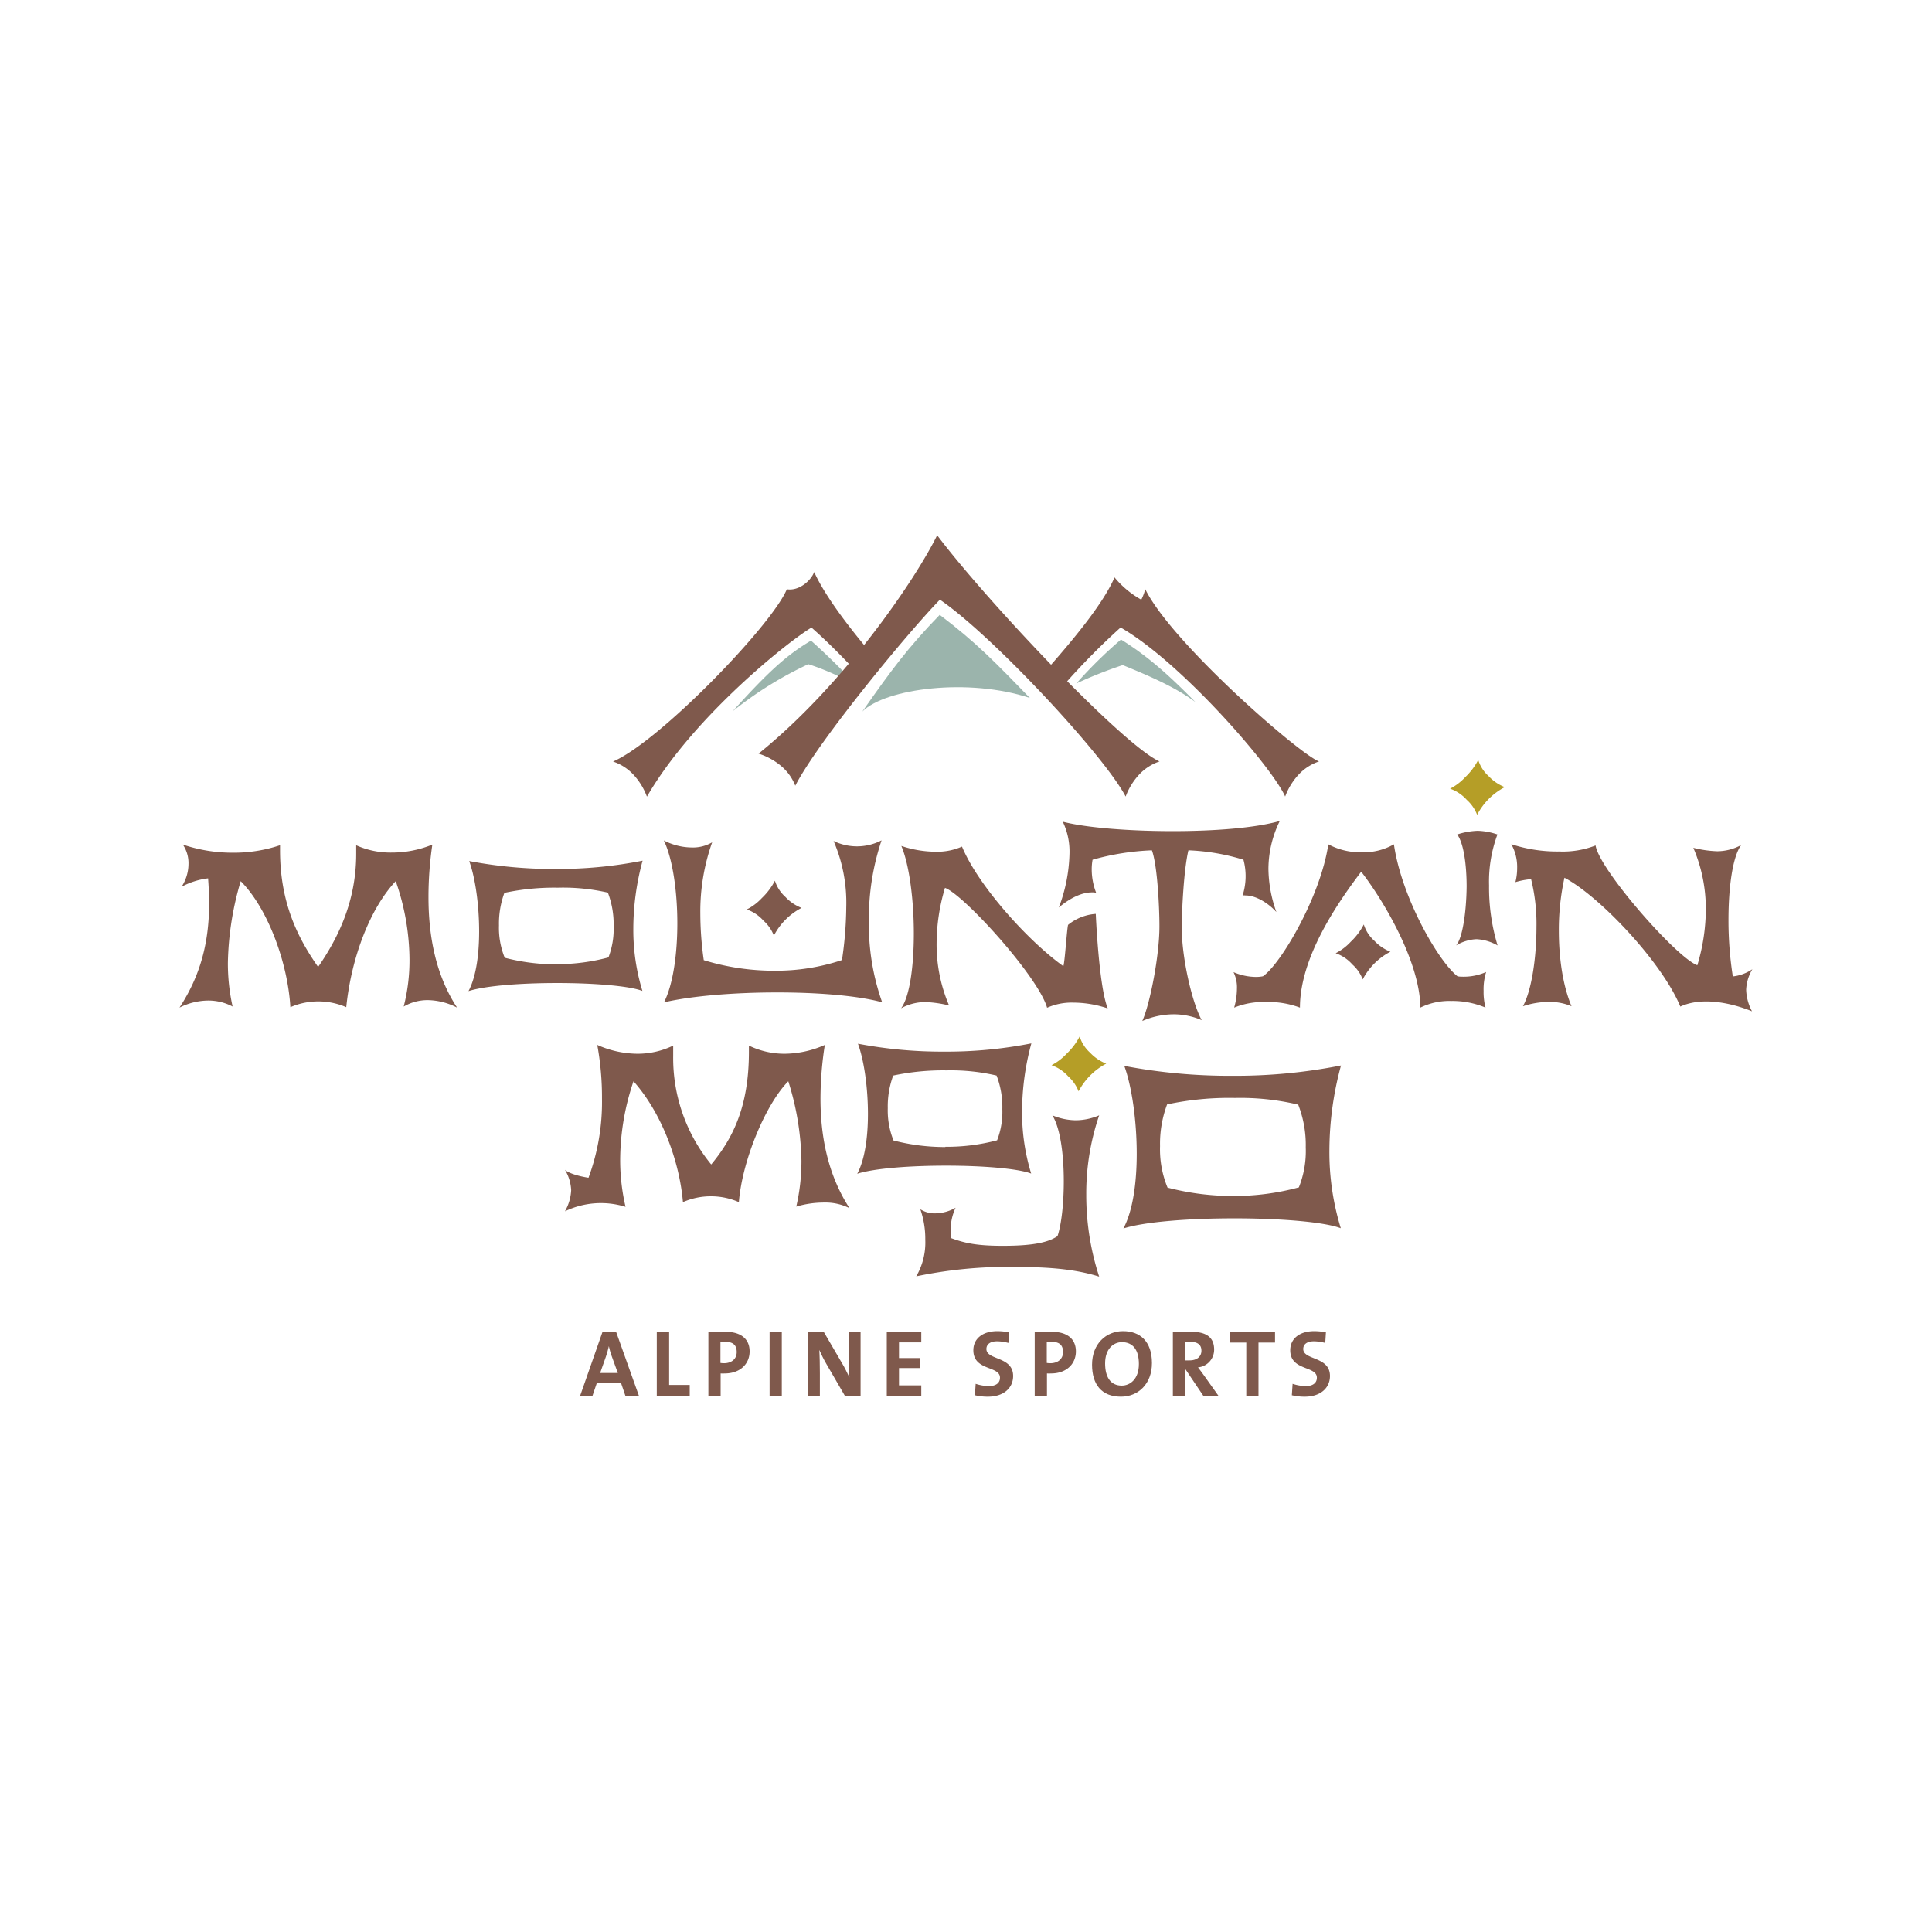 <svg xmlns="http://www.w3.org/2000/svg" xmlns:xlink="http://www.w3.org/1999/xlink" viewBox="0 0 410 410"><defs><style>.cls-1{fill:none;}.cls-2,.cls-4{fill:#7f594c;}.cls-2,.cls-3{fill-rule:evenodd;}.cls-3{fill:#b59e27;}.cls-5{fill:#9bb4ac;}</style><symbol id="Viewbox" data-name="Viewbox" viewBox="0 0 410 410"><rect class="cls-1" width="410" height="410"/></symbol></defs><title>logo_mountain-mojo</title><g id="Mt._Mojo" data-name="Mt. Mojo"><path class="cls-2" d="M284.58,226.11a115.41,115.41,0,0,1-23.13,2.19,119.3,119.3,0,0,1-22.86-2.1c1.59,4.33,2.64,11.59,2.64,18.66,0,6.12-.82,12.1-2.83,15.84,4.57-1.46,14.15-2.15,23.55-2.15,9.58,0,19,.73,22.59,2.1a54.89,54.89,0,0,1-2.42-16.52A69.22,69.22,0,0,1,284.58,226.11Zm-7.48,17.38a20.83,20.83,0,0,1-1.46,8.49,52.84,52.84,0,0,1-13.87,1.83,55.33,55.33,0,0,1-14-1.78,21.26,21.26,0,0,1-1.59-8.81,23.69,23.69,0,0,1,1.5-8.85A63,63,0,0,1,262.09,233a53.1,53.1,0,0,1,13.41,1.42A23.54,23.54,0,0,1,277.1,243.49Z"/><path class="cls-2" d="M218.87,221.42a92.77,92.77,0,0,1-18.51,1.75,95.39,95.39,0,0,1-18.29-1.68c1.28,3.47,2.12,9.27,2.12,14.93,0,4.89-.66,9.68-2.27,12.67,3.66-1.17,11.32-1.72,18.84-1.72,7.67,0,15.19.59,18.07,1.68a43.94,43.94,0,0,1-1.93-13.21A55.43,55.43,0,0,1,218.87,221.42Zm-18.25,22a43.76,43.76,0,0,1-11-1.39,17.08,17.08,0,0,1-1.22-6.87,18.94,18.94,0,0,1,1.15-6.91,50.88,50.88,0,0,1,11.35-1.1,42.45,42.45,0,0,1,10.59,1.1,18.74,18.74,0,0,1,1.22,7.13,16.72,16.72,0,0,1-1.11,6.61A42.13,42.13,0,0,1,200.62,243.37Z"/><path class="cls-3" d="M223.15,226.05a8.6,8.6,0,0,1,3.55,2.38,8.3,8.3,0,0,1,2.19,3.17,14,14,0,0,1,5.87-5.88,9.3,9.3,0,0,1-3.42-2.32,7.67,7.67,0,0,1-2.22-3.45,13.9,13.9,0,0,1-2.78,3.68A11.61,11.61,0,0,1,223.15,226.05Z"/><path class="cls-2" d="M233.26,270.92a55.79,55.79,0,0,1-2.74-17.39,51.39,51.39,0,0,1,2.74-16.84,12.86,12.86,0,0,1-4.93,1.05,13.18,13.18,0,0,1-5-1.05c1.73,2.83,2.42,8.49,2.42,14,0,4.65-.5,9.17-1.33,11.63-1.91,1.33-5.22,2.06-11.56,2.06-5.34,0-8-.51-11.07-1.65a14.18,14.18,0,0,1-.05-1.55,11.21,11.21,0,0,1,1.05-4.88,8.81,8.81,0,0,1-4.33,1.19,5.45,5.45,0,0,1-3.15-.87,19.23,19.23,0,0,1,1.05,6.48,14.26,14.26,0,0,1-1.92,7.76,94.88,94.88,0,0,1,20.74-2C223.61,268.86,228.74,269.51,233.26,270.92Z"/><path class="cls-4" d="M180.28,256.39c-4.38-6.76-6.16-14.7-6.16-23.28a74.4,74.4,0,0,1,.92-11.36,21.39,21.39,0,0,1-8.49,1.87,17.3,17.3,0,0,1-7.62-1.73v1.32c0,11.68-3.43,18.39-8,23.91a35.61,35.61,0,0,1-8.07-23c0-.73,0-1.46,0-2.23a17.3,17.3,0,0,1-7.62,1.73,21.39,21.39,0,0,1-8.49-1.87,61.92,61.92,0,0,1,1,11.41,46.37,46.37,0,0,1-2.86,16.78c-2.37-.38-4.24-1-5-1.69a9.14,9.14,0,0,1,1.32,4.33,10,10,0,0,1-1.32,4.48,17.6,17.6,0,0,1,12.86-.95,43.79,43.79,0,0,1-1.14-10,52.35,52.35,0,0,1,2.83-16.65c6,6.75,9.76,17,10.49,25.65a14.82,14.82,0,0,1,11.87,0c.73-9,5.75-20.86,10.49-25.65a59.22,59.22,0,0,1,2.79,16.88,42.88,42.88,0,0,1-1.1,9.72,20.68,20.68,0,0,1,5.89-.86A11.38,11.38,0,0,1,180.28,256.39Z"/><path class="cls-2" d="M97,213.83c-4.43-6.75-6.07-14.88-6.07-23.45a76.74,76.74,0,0,1,.82-11.14,22.69,22.69,0,0,1-8.63,1.69,17.77,17.77,0,0,1-7.53-1.55c0,.59,0,1.23,0,1.82,0,10.18-3.93,18-8.08,24-4.29-6.12-8.08-13.56-8.08-24.74v-1.09a30.78,30.78,0,0,1-10,1.59,32.72,32.72,0,0,1-10.63-1.73A7,7,0,0,1,40,183.35a8.94,8.94,0,0,1-1.46,4.83,15.94,15.94,0,0,1,5.62-1.78c.13,1.78.22,3.56.22,5.25,0,8.31-1.82,15.34-6.29,22.18a13.8,13.8,0,0,1,6.07-1.5,11,11,0,0,1,5.2,1.27,42.23,42.23,0,0,1-1-9.26A64.47,64.47,0,0,1,51.08,187c5.75,5.75,10,17.34,10.54,26.74a14.91,14.91,0,0,1,11.86,0c1.1-10.72,5.11-21,10.5-26.74a51,51,0,0,1,2.92,16.61,39.44,39.44,0,0,1-1.23,10,10,10,0,0,1,5.15-1.37A14,14,0,0,1,97,213.83Z"/><path class="cls-2" d="M136.37,182.65a92.13,92.13,0,0,1-18.51,1.76,95.39,95.39,0,0,1-18.29-1.68c1.27,3.47,2.11,9.27,2.11,14.93,0,4.89-.65,9.67-2.26,12.67,3.65-1.17,11.32-1.72,18.84-1.72s15.19.58,18.07,1.68a44,44,0,0,1-1.93-13.22A55.06,55.06,0,0,1,136.37,182.65Zm-18.26,22a43.69,43.69,0,0,1-11-1.4,16.87,16.87,0,0,1-1.22-6.87,18.92,18.92,0,0,1,1.15-6.9,50.88,50.88,0,0,1,11.35-1.1A42.89,42.89,0,0,1,129,189.43a18.77,18.77,0,0,1,1.22,7.13,16.8,16.8,0,0,1-1.1,6.62A42.26,42.26,0,0,1,118.11,204.61Z"/><path class="cls-2" d="M187.21,212.7a49.27,49.27,0,0,1-2.82-17.21,52.12,52.12,0,0,1,2.69-17.15,11.36,11.36,0,0,1-10.18.13,33,33,0,0,1,2.69,14,79.45,79.45,0,0,1-.91,11.27A44.3,44.3,0,0,1,164.35,206a50.77,50.77,0,0,1-15-2.24,70.66,70.66,0,0,1-.73-9.9,43.83,43.83,0,0,1,2.51-15.1,8.09,8.09,0,0,1-4.33,1.09,13.07,13.07,0,0,1-5.93-1.5c1.87,3.87,2.87,10.77,2.87,17.61,0,6.52-.91,13-2.83,16.75,5.89-1.37,15-2.1,23.91-2.1C173.52,210.6,182,211.28,187.21,212.7Z"/><path class="cls-2" d="M271.59,174.23c-5.34,1.51-14.06,2.15-22.73,2.15-9.26,0-18.44-.73-23.32-2a14.64,14.64,0,0,1,1.42,6.8,34.09,34.09,0,0,1-2.26,11.4c2.78-2.33,5.2-3.2,7-3.2a3.06,3.06,0,0,1,.92.09,13.84,13.84,0,0,1-.94-4.83,11.63,11.63,0,0,1,.18-2.19,54,54,0,0,1,12.59-2c1.15,3.11,1.6,11.93,1.6,16.12,0,6.35-2.05,16.63-3.64,20.1a16.9,16.9,0,0,1,6.61-1.42,15,15,0,0,1,6,1.24c-2.1-3.84-4.23-13.3-4.23-19.55,0-3.83.45-12.52,1.41-16.49a45.5,45.5,0,0,1,11.68,2,13.42,13.42,0,0,1-.18,7.58,2.56,2.56,0,0,1,.64,0c2.1,0,4.7,1.51,6.53,3.52a27.82,27.82,0,0,1-1.69-9.13A23.23,23.23,0,0,1,271.59,174.23Z"/><path class="cls-2" d="M261.77,206.3a7.29,7.29,0,0,1,.73,3.47,15,15,0,0,1-.59,4.06,16.55,16.55,0,0,1,6.75-1.19,19.08,19.08,0,0,1,7.21,1.19c0-10.5,7.67-21.81,13-28.84,5.16,6.66,12.5,19.49,12.55,28.84a14,14,0,0,1,6.57-1.41,18,18,0,0,1,7.26,1.41,13.1,13.1,0,0,1-.41-3.56,12.31,12.31,0,0,1,.54-4,11.66,11.66,0,0,1-4.7,1c-.5,0-.95,0-1.37-.09-4.06-3.15-11.86-16.66-13.5-28a13,13,0,0,1-6.76,1.69,14.47,14.47,0,0,1-7.16-1.69c-1.64,11.09-10.09,25.42-13.88,28a7.51,7.51,0,0,1-1.45.14A12.33,12.33,0,0,1,261.77,206.3Z"/><path class="cls-3" d="M307.73,167.37a8.6,8.6,0,0,1,3.55,2.38,8.3,8.3,0,0,1,2.19,3.17,13.8,13.8,0,0,1,5.87-5.88,9.3,9.3,0,0,1-3.42-2.32,7.67,7.67,0,0,1-2.22-3.45,13.9,13.9,0,0,1-2.78,3.68A11.61,11.61,0,0,1,307.73,167.37Z"/><path class="cls-2" d="M309,200.64a9.17,9.17,0,0,1,4.33-1.33,10,10,0,0,1,4.48,1.33A42.4,42.4,0,0,1,316,187.91a28.61,28.61,0,0,1,1.78-10.82,14.25,14.25,0,0,0-4.2-.78,15.74,15.74,0,0,0-4.34.78c1.37,1.83,2,6.43,2,11.09C311.18,193.61,310.36,199.13,309,200.64Z"/><path class="cls-2" d="M283.45,202.29a8.42,8.42,0,0,1,3.55,2.39,8.09,8.09,0,0,1,2.19,3.16,13.8,13.8,0,0,1,5.88-5.87,9.38,9.38,0,0,1-3.42-2.33,7.7,7.7,0,0,1-2.23-3.45,13.9,13.9,0,0,1-2.78,3.68A11.47,11.47,0,0,1,283.45,202.29Z"/><path class="cls-2" d="M158.48,193a8.42,8.42,0,0,1,3.55,2.39,8.25,8.25,0,0,1,2.2,3.16,13.8,13.8,0,0,1,5.87-5.88,9.3,9.3,0,0,1-3.42-2.32,7.79,7.79,0,0,1-2.23-3.45,14.05,14.05,0,0,1-2.77,3.68A11.49,11.49,0,0,1,158.48,193Z"/><path class="cls-4" d="M235.08,214a23.11,23.11,0,0,0-7.3-1.23,12.83,12.83,0,0,0-5.57,1.09c-1.88-6.6-17.68-24-21.67-25.44a41.62,41.62,0,0,0-1.78,11.77,32.9,32.9,0,0,0,2.65,13.19,24.65,24.65,0,0,0-5.07-.73,10.8,10.8,0,0,0-5.11,1.32c1.83-2.46,2.7-9,2.7-15.88s-.92-14.46-2.65-18.57a23.11,23.11,0,0,0,7.3,1.23,13,13,0,0,0,5.57-1.09c3.39,8.21,13.89,19.92,21.51,25.38.33-1,.74-7.79,1-8.77a10.45,10.45,0,0,1,5.88-2.33S233.18,209.32,235.08,214Z"/><path class="cls-4" d="M369.51,179.33c-1.83,2.46-2.7,9-2.7,15.88a76.2,76.2,0,0,0,.92,12,9.18,9.18,0,0,0,4.15-1.53,9.26,9.26,0,0,0-1.32,4.33,10.33,10.33,0,0,0,1.24,4.6c-.65-.24-9-3.85-15.21-1-3.88-9.4-17.07-23.37-24.59-27.34a51.56,51.56,0,0,0-1.19,11.27c0,5.66.82,11.55,2.69,16a11.84,11.84,0,0,0-4.84-.92,17.44,17.44,0,0,0-5.47.92c1.87-3.43,2.87-10.41,2.87-16.8a39.57,39.57,0,0,0-1.14-10.17,16.18,16.18,0,0,0-3.33.64,12,12,0,0,0,.37-3,9.93,9.93,0,0,0-1.24-5.06,31.18,31.18,0,0,0,10.13,1.55,19.15,19.15,0,0,0,7.76-1.28c.73,5.06,17.16,23.82,21.59,25.42A41.69,41.69,0,0,0,362,193.11a32.93,32.93,0,0,0-2.65-13.19,24,24,0,0,0,5.07.73A10.77,10.77,0,0,0,369.51,179.33Z"/><path class="cls-4" d="M132.71,296.19l-.94-2.76h-5.09l-.94,2.76h-2.62l4.72-13.48h2.93l4.81,13.48Zm-2.88-8.35a16.58,16.58,0,0,1-.62-2.16h0c-.16.7-.38,1.48-.64,2.26l-1.21,3.43h3.75Z"/><path class="cls-4" d="M139.38,296.19V282.71H142v11.2h4.37v2.28Z"/><path class="cls-4" d="M153.8,291.47a7,7,0,0,1-.87,0v4.76h-2.6V282.71c1.1-.06,2.3-.08,3.61-.08,3.32,0,5.14,1.54,5.14,4.17S157.08,291.47,153.8,291.47Zm0-6.72c-.31,0-.61,0-.91,0v4.49a5.06,5.06,0,0,0,.76.06c1.59,0,2.69-.9,2.69-2.36S155.6,284.75,153.84,284.75Z"/><path class="cls-4" d="M163.32,296.19V282.71h2.59v13.48Z"/><path class="cls-4" d="M179.28,296.19l-3.95-6.81c-.58-1-1.06-2-1.46-2.9.08,1.16.12,3.28.12,4.89v4.82h-2.52V282.71h3.38l3.75,6.43c.62,1,1.16,2.15,1.66,3.17-.1-1.36-.14-3.75-.14-5.41v-4.19h2.51v13.48Z"/><path class="cls-4" d="M188.19,296.19V282.71h7.32v2.17h-4.73v3.32h4.49v2.12h-4.49V294h4.73v2.22Z"/><path class="cls-4" d="M209.65,296.4a11.61,11.61,0,0,1-2.76-.31l.16-2.42a9.34,9.34,0,0,0,2.82.48c1.32,0,2.34-.54,2.34-1.78,0-2.57-5.65-1.4-5.65-5.83,0-2.39,1.89-4.05,5.13-4.05a14.7,14.7,0,0,1,2.43.24L214,285a9.17,9.17,0,0,0-2.41-.35c-1.5,0-2.26.67-2.26,1.63,0,2.42,5.67,1.52,5.67,5.73C215,294.55,213,296.4,209.65,296.4Z"/><path class="cls-4" d="M223.05,291.47a6.94,6.94,0,0,1-.87,0v4.76h-2.6V282.71c1.1-.06,2.3-.08,3.61-.08,3.32,0,5.13,1.54,5.13,4.17S226.33,291.47,223.05,291.47Zm0-6.72c-.32,0-.61,0-.91,0v4.49a4.93,4.93,0,0,0,.75.06c1.6,0,2.7-.9,2.7-2.36S224.85,284.75,223.09,284.75Z"/><path class="cls-4" d="M237.88,296.4c-4.12,0-6.13-2.61-6.13-6.78,0-4.46,3-7.13,6.58-7.13s6.13,2.16,6.13,6.77C244.46,293.71,241.53,296.4,237.88,296.4Zm.21-11.57c-1.85,0-3.57,1.47-3.57,4.51,0,2.85,1.12,4.71,3.53,4.71,1.76,0,3.64-1.36,3.64-4.59C241.69,286.46,240.41,284.83,238.09,284.83Z"/><path class="cls-4" d="M255.35,296.19l-3.76-5.58h-.09v5.58h-2.6V282.71c1.06-.06,2.32-.08,3.87-.08,3,0,4.89,1,4.89,3.79a3.77,3.77,0,0,1-3.43,3.76c.38.49.76,1,1.1,1.47l3.23,4.54Zm-2.84-11.44a9.29,9.29,0,0,0-1,.05v3.9c.17,0,.53,0,.93,0,1.56,0,2.52-.8,2.52-2.06S254.15,284.75,252.51,284.75Z"/><path class="cls-4" d="M267.07,284.92v11.27h-2.59V284.92H261v-2.21h9.58v2.21Z"/><path class="cls-4" d="M276.91,296.4a11.61,11.61,0,0,1-2.76-.31l.16-2.42a9.33,9.33,0,0,0,2.81.48c1.32,0,2.34-.54,2.34-1.78,0-2.57-5.65-1.4-5.65-5.83,0-2.39,1.9-4.05,5.13-4.05a14.82,14.82,0,0,1,2.44.24l-.14,2.27a9.25,9.25,0,0,0-2.42-.35c-1.5,0-2.25.67-2.25,1.63,0,2.42,5.67,1.52,5.67,5.73C282.24,294.55,280.22,296.4,276.91,296.4Z"/><path class="cls-5" d="M181.9,145.61a137.29,137.29,0,0,0-9.79-9.66c-5.05,3-8.82,6.34-16.64,15a78.89,78.89,0,0,1,16.07-10A52,52,0,0,1,181.9,145.61Z"/><path class="cls-4" d="M168.77,166.74a10.35,10.35,0,0,0-2.79-4,14,14,0,0,0-5-2.81c18-14.5,33.17-36.74,37.9-46.34,10.78,14.28,39.54,44.61,47.19,48a10.51,10.51,0,0,0-4.13,2.58,14,14,0,0,0-3.06,4.87c-4.55-8.71-28.25-34.16-39.42-41.78C192.74,134.15,173.73,157.15,168.77,166.74Z"/><path class="cls-4" d="M222.65,141.53c6.16-7,11.68-13.91,13.87-19a19.81,19.81,0,0,0,5.68,4.73,11,11,0,0,0,.84-2.23c5.63,11.46,33,35.23,36.88,36.56a10.51,10.51,0,0,0-4.13,2.58,14,14,0,0,0-3.06,4.87c-2.68-6.12-21.88-28.39-34.92-35.88A148.1,148.1,0,0,0,226.09,145l-.21.23Z"/><path class="cls-4" d="M182,142.84c-3.35-3.61-6.75-7-9.79-9.66-5.05,3-25.19,19.06-34.92,35.88a14,14,0,0,0-3.06-4.87,10.51,10.51,0,0,0-4.13-2.58c9.77-4.2,33.66-28.85,36.88-36.56,2.55.41,5.07-1.76,5.81-3.66,2,4.52,6.83,11.16,12.48,17.74Z"/><path class="cls-5" d="M183,151c4.93-4.93,22.61-7.19,35.56-2.88-7.2-7.4-11.3-11.71-19.14-17.64C192.74,137.36,189.17,142.18,183,151Z"/><path class="cls-5" d="M253.69,149c-4.92-5-9.68-9.5-15.8-13.28a94.08,94.08,0,0,0-9.47,9.32,92.45,92.45,0,0,1,9.84-3.9C241.76,142.6,249,145.43,253.69,149Z"/></g><g id="SVG_VIEWBOX" data-name="SVG VIEWBOX"><use width="410" height="410" xlink:href="#Viewbox"/></g></svg>